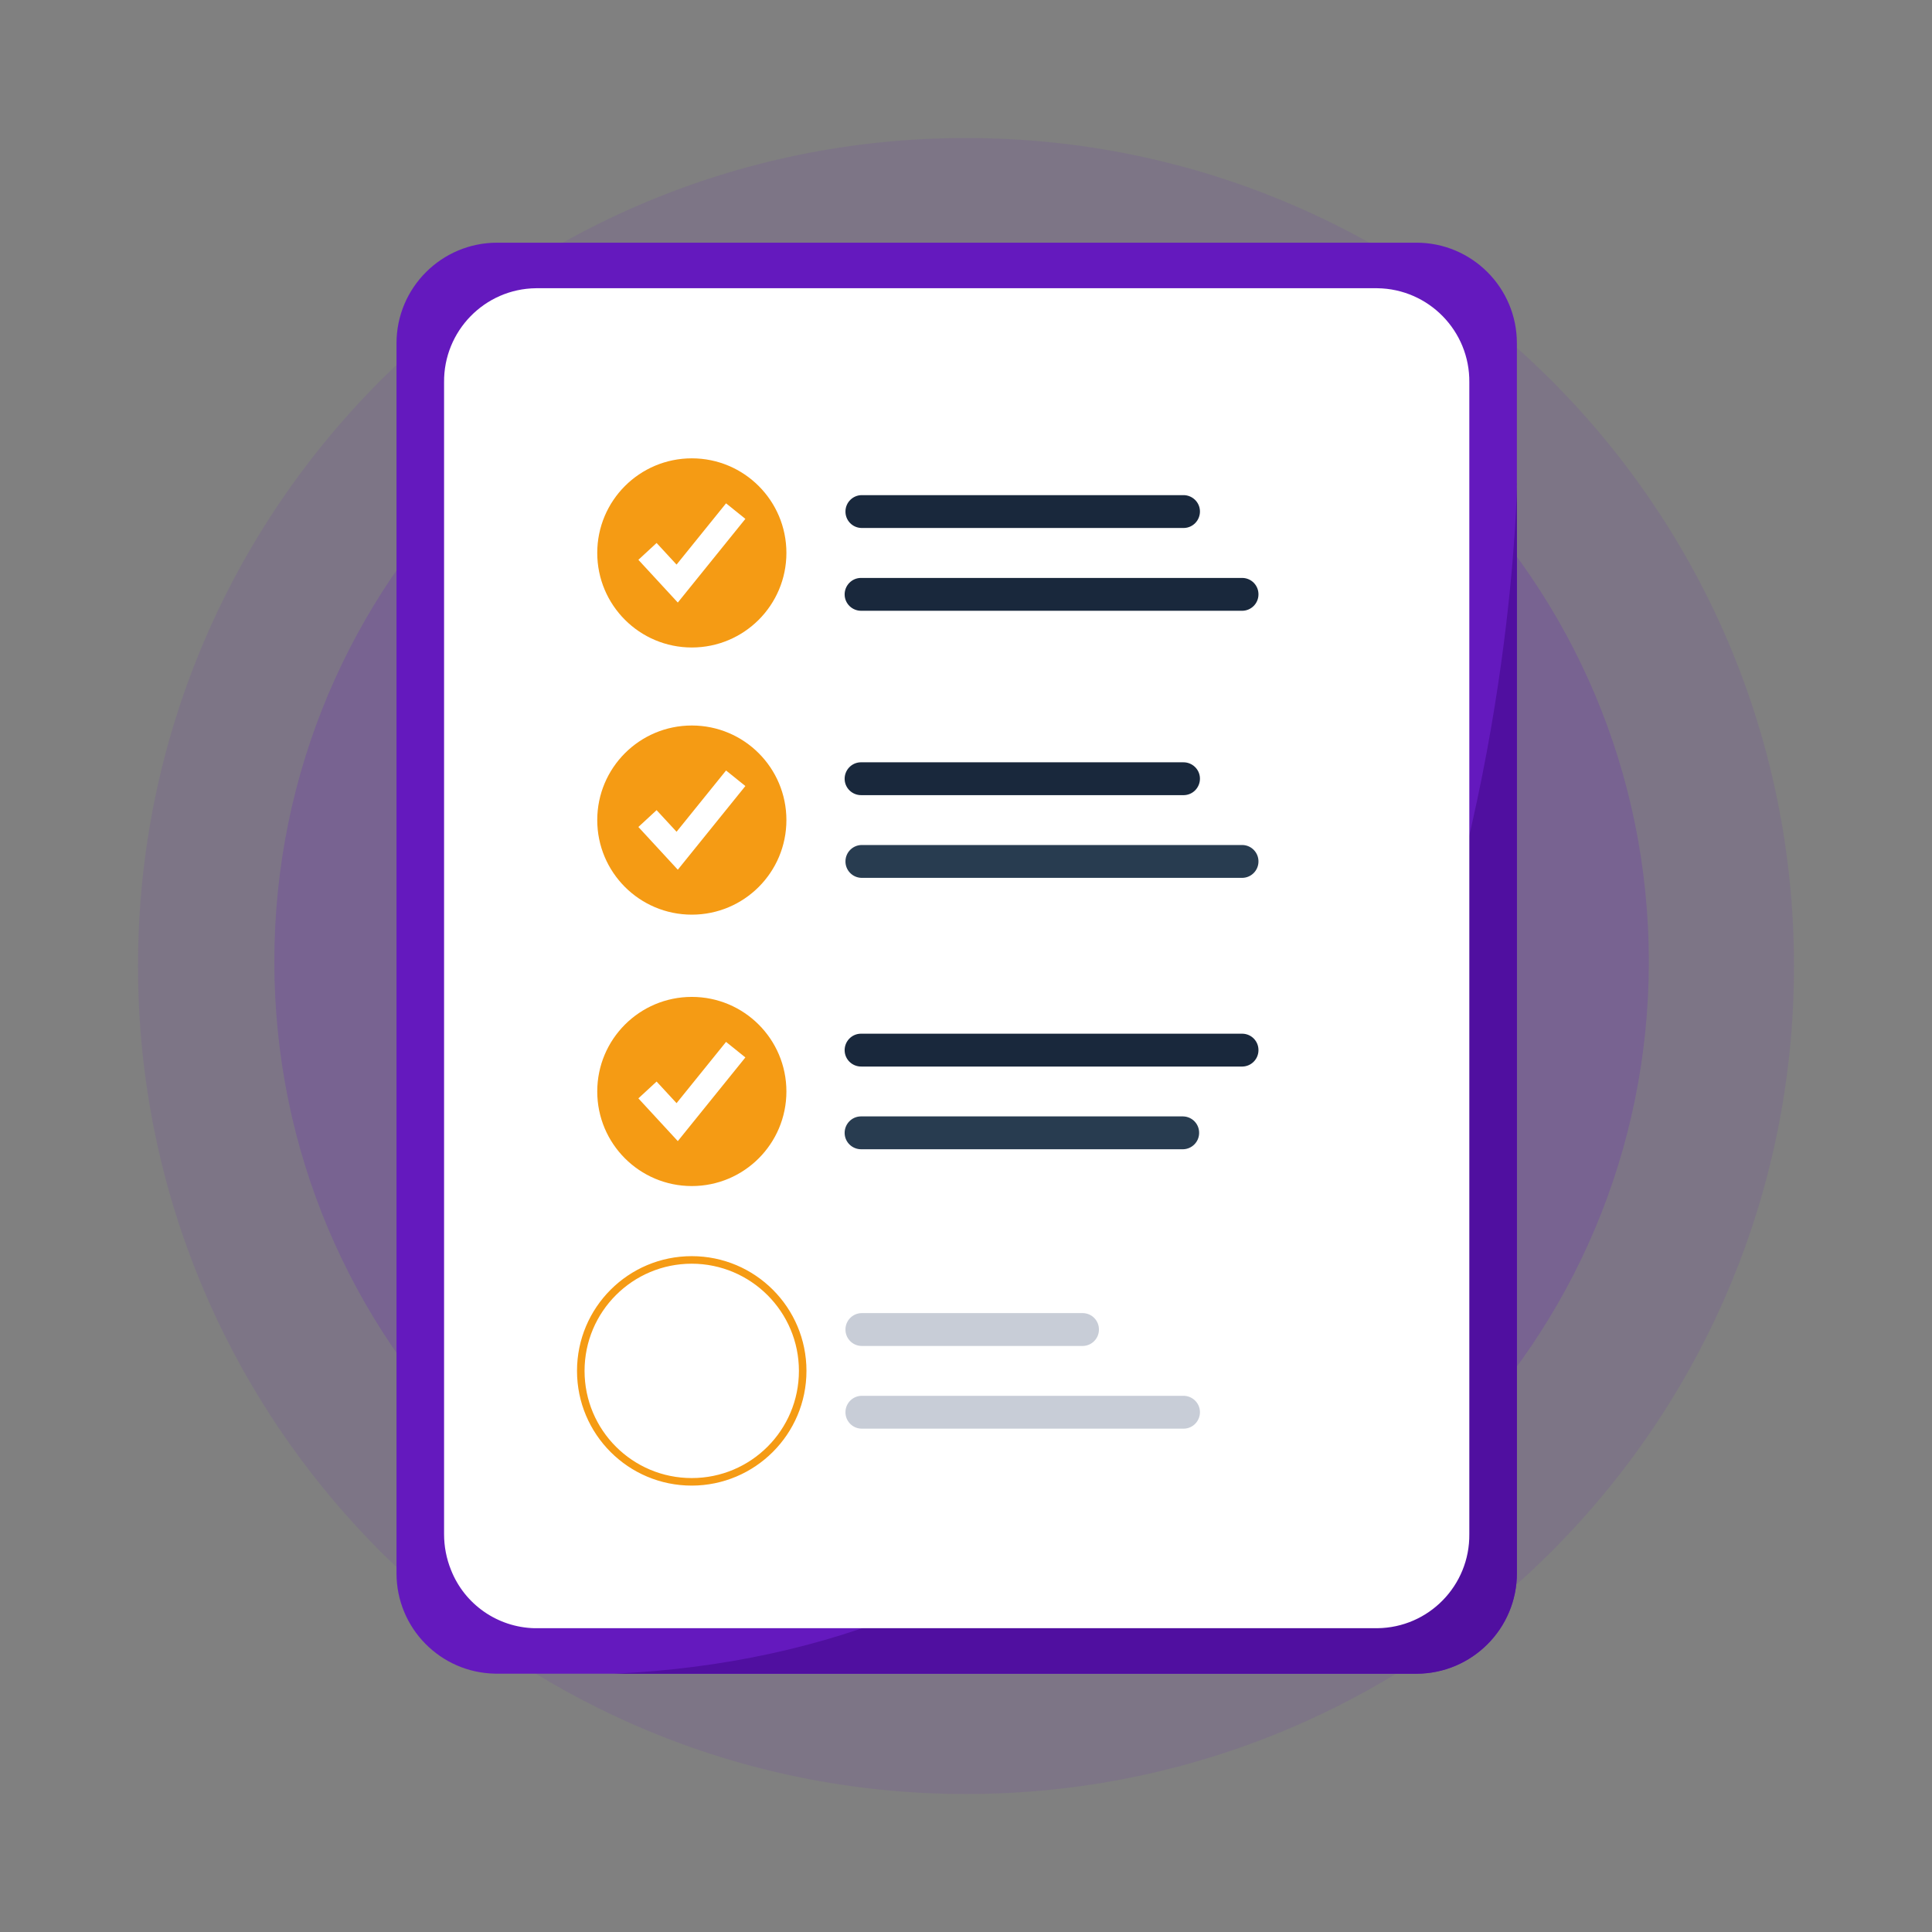 <?xml version="1.0" encoding="UTF-8"?><svg id="Calque_1" xmlns="http://www.w3.org/2000/svg" viewBox="0 0 210 210"><rect x="0" y="0" width="210" height="210" fill="#808080" stroke="none"/><rect x="29.51" y="32.4" width="171.08" height="170" fill="none"/><g id="Groupe_1555" transform="translate(0 0.002)"><path id="Tracé_6796" d="M195,105c0,49.71-40.29,90-90,90S15,154.71,15,105,55.29,15,105,15s90,40.29,90,90" fill="#6419be" isolation="isolate" opacity=".1"/><path id="Tracé_6797" d="M179.22,104.52c0,41.25-33.44,74.7-74.7,74.7-41.25,0-74.7-33.44-74.7-74.7S63.27,29.83,104.52,29.83h0c41.25,0,74.7,33.44,74.7,74.7" fill="#6419be" isolation="isolate" opacity=".2"/><g id="Groupe_1582" transform="translate(-0.491 -1.323)"><path id="Tracé_6799" d="M165.37,38.63V172.32c0,6.03-4.89,10.92-10.92,10.92H54.31c-5.96-.1-10.73-4.97-10.72-10.92V38.63c0-6.03,4.89-10.92,10.92-10.93h99.94c6.03,0,10.92,4.89,10.92,10.93h0" fill="#6419be"/><path id="Tracé_6800" d="M165.37,53.85v118.47c0,6.03-4.89,10.92-10.92,10.93H67.2c96.83-4.45,98.18-129.4,98.18-129.4" fill="#500fa0"/><path id="Tracé_6821" d="M160.2,42.88v125.19c.06,5.59-4.41,10.17-10,10.23H58.58c-4.02-.1-7.6-2.6-9.07-6.34-.5-1.24-.75-2.55-.75-3.89V42.88c-.06-5.58,4.41-10.17,9.99-10.23h91.45c5.58,.07,10.06,4.65,10,10.23" fill="#fff"/><path id="Tracé_6803" d="M85.97,90.46c0,5.68-4.6,10.28-10.28,10.28s-10.28-4.6-10.28-10.28c0-5.68,4.6-10.28,10.28-10.28s10.28,4.6,10.28,10.28h0" fill="#f59b14"/><path id="Tracé_6804" d="M74.16,95.85l-4.28-4.64,1.98-1.83,2.17,2.35,5.38-6.66,2.1,1.69-7.34,9.09Z" fill="#fff"/><path id="Tracé_6805" d="M129.09,87.75h-34.96c-.99,.02-1.81-.76-1.83-1.74-.02-.99,.76-1.81,1.74-1.83,.03,0,.06,0,.09,0h34.96c.99-.02,1.81,.76,1.83,1.74,.02,.99-.76,1.81-1.74,1.83-.03,0-.06,0-.09,0" fill="#19283c"/><path id="Tracé_6806" d="M135.54,96.74h-41.41c-.99-.02-1.77-.85-1.74-1.83,.02-.95,.79-1.72,1.74-1.74h41.41c.99,.02,1.77,.85,1.74,1.83-.02,.95-.79,1.72-1.74,1.74" fill="#283c50"/><path id="Tracé_6807" d="M85.97,119.96c0,5.68-4.6,10.28-10.28,10.28s-10.28-4.6-10.28-10.28c0-5.68,4.6-10.28,10.28-10.28s10.28,4.6,10.28,10.28h0" fill="#f59b14"/><path id="Tracé_6808" d="M74.16,125.35l-4.28-4.64,1.98-1.83,2.17,2.35,5.38-6.66,2.1,1.69-7.34,9.09Z" fill="#fff"/><path id="Tracé_6809" d="M94.13,122.67h34.96c.99,.02,1.77,.84,1.74,1.83-.02,.95-.79,1.72-1.74,1.74h-34.96c-.99,.02-1.81-.76-1.83-1.74-.02-.99,.76-1.81,1.74-1.83,.03,0,.06,0,.09,0" fill="#283c50"/><path id="Tracé_6810" d="M94.13,113.68h41.41c.99,.02,1.77,.84,1.74,1.83-.02,.95-.79,1.72-1.74,1.74h-41.41c-.99,.02-1.81-.76-1.83-1.74-.02-.99,.76-1.81,1.74-1.83,.03,0,.06,0,.09,0" fill="#19283c"/><path id="Tracé_6820" d="M75.68,162.8c-6.89,0-12.47-5.58-12.47-12.47,0-6.89,5.58-12.47,12.47-12.47s12.47,5.58,12.47,12.47h0c0,6.88-5.59,12.46-12.47,12.47m0-24.12c-6.43,0-11.65,5.21-11.65,11.65s5.21,11.65,11.65,11.65,11.65-5.21,11.65-11.65h0c0-6.43-5.22-11.64-11.65-11.65" fill="#f59b14"/><path id="Tracé_6814" d="M118.2,147.62h-24.07c-.99-.02-1.77-.84-1.74-1.83,.02-.95,.79-1.72,1.74-1.74h24.07c.99,.02,1.77,.84,1.74,1.83-.02,.95-.79,1.72-1.74,1.74" fill="#c8cdd7"/><path id="Tracé_6815" d="M129.09,156.61h-34.96c-.99-.02-1.77-.84-1.74-1.83,.02-.95,.79-1.72,1.74-1.74h34.96c.99-.02,1.81,.76,1.83,1.74,.02,.99-.76,1.81-1.74,1.83-.03,0-.06,0-.09,0" fill="#c8cdd7"/><path id="Tracé_6816" d="M85.97,61.42c0,5.68-4.6,10.28-10.28,10.28s-10.28-4.6-10.28-10.28,4.6-10.28,10.28-10.28h0c5.68,0,10.28,4.6,10.28,10.28" fill="#f59b14"/><path id="Tracé_6817" d="M74.16,66.81l-4.28-4.64,1.98-1.83,2.17,2.35,5.38-6.66,2.1,1.69-7.34,9.09Z" fill="#fff"/><path id="Tracé_6818" d="M129.09,58.71h-34.96c-.99-.02-1.77-.84-1.74-1.83,.02-.95,.79-1.72,1.74-1.74h34.96c.99-.02,1.81,.76,1.83,1.74,.02,.99-.76,1.81-1.74,1.83-.03,0-.06,0-.09,0" fill="#19283c"/><path id="Tracé_6819" d="M135.54,67.71h-41.41c-.99,.02-1.81-.76-1.83-1.74-.02-.99,.76-1.81,1.74-1.83,.03,0,.06,0,.09,0h41.41c.99,.02,1.77,.84,1.74,1.83-.02,.95-.79,1.72-1.74,1.74" fill="#19283c"/></g></g></svg>